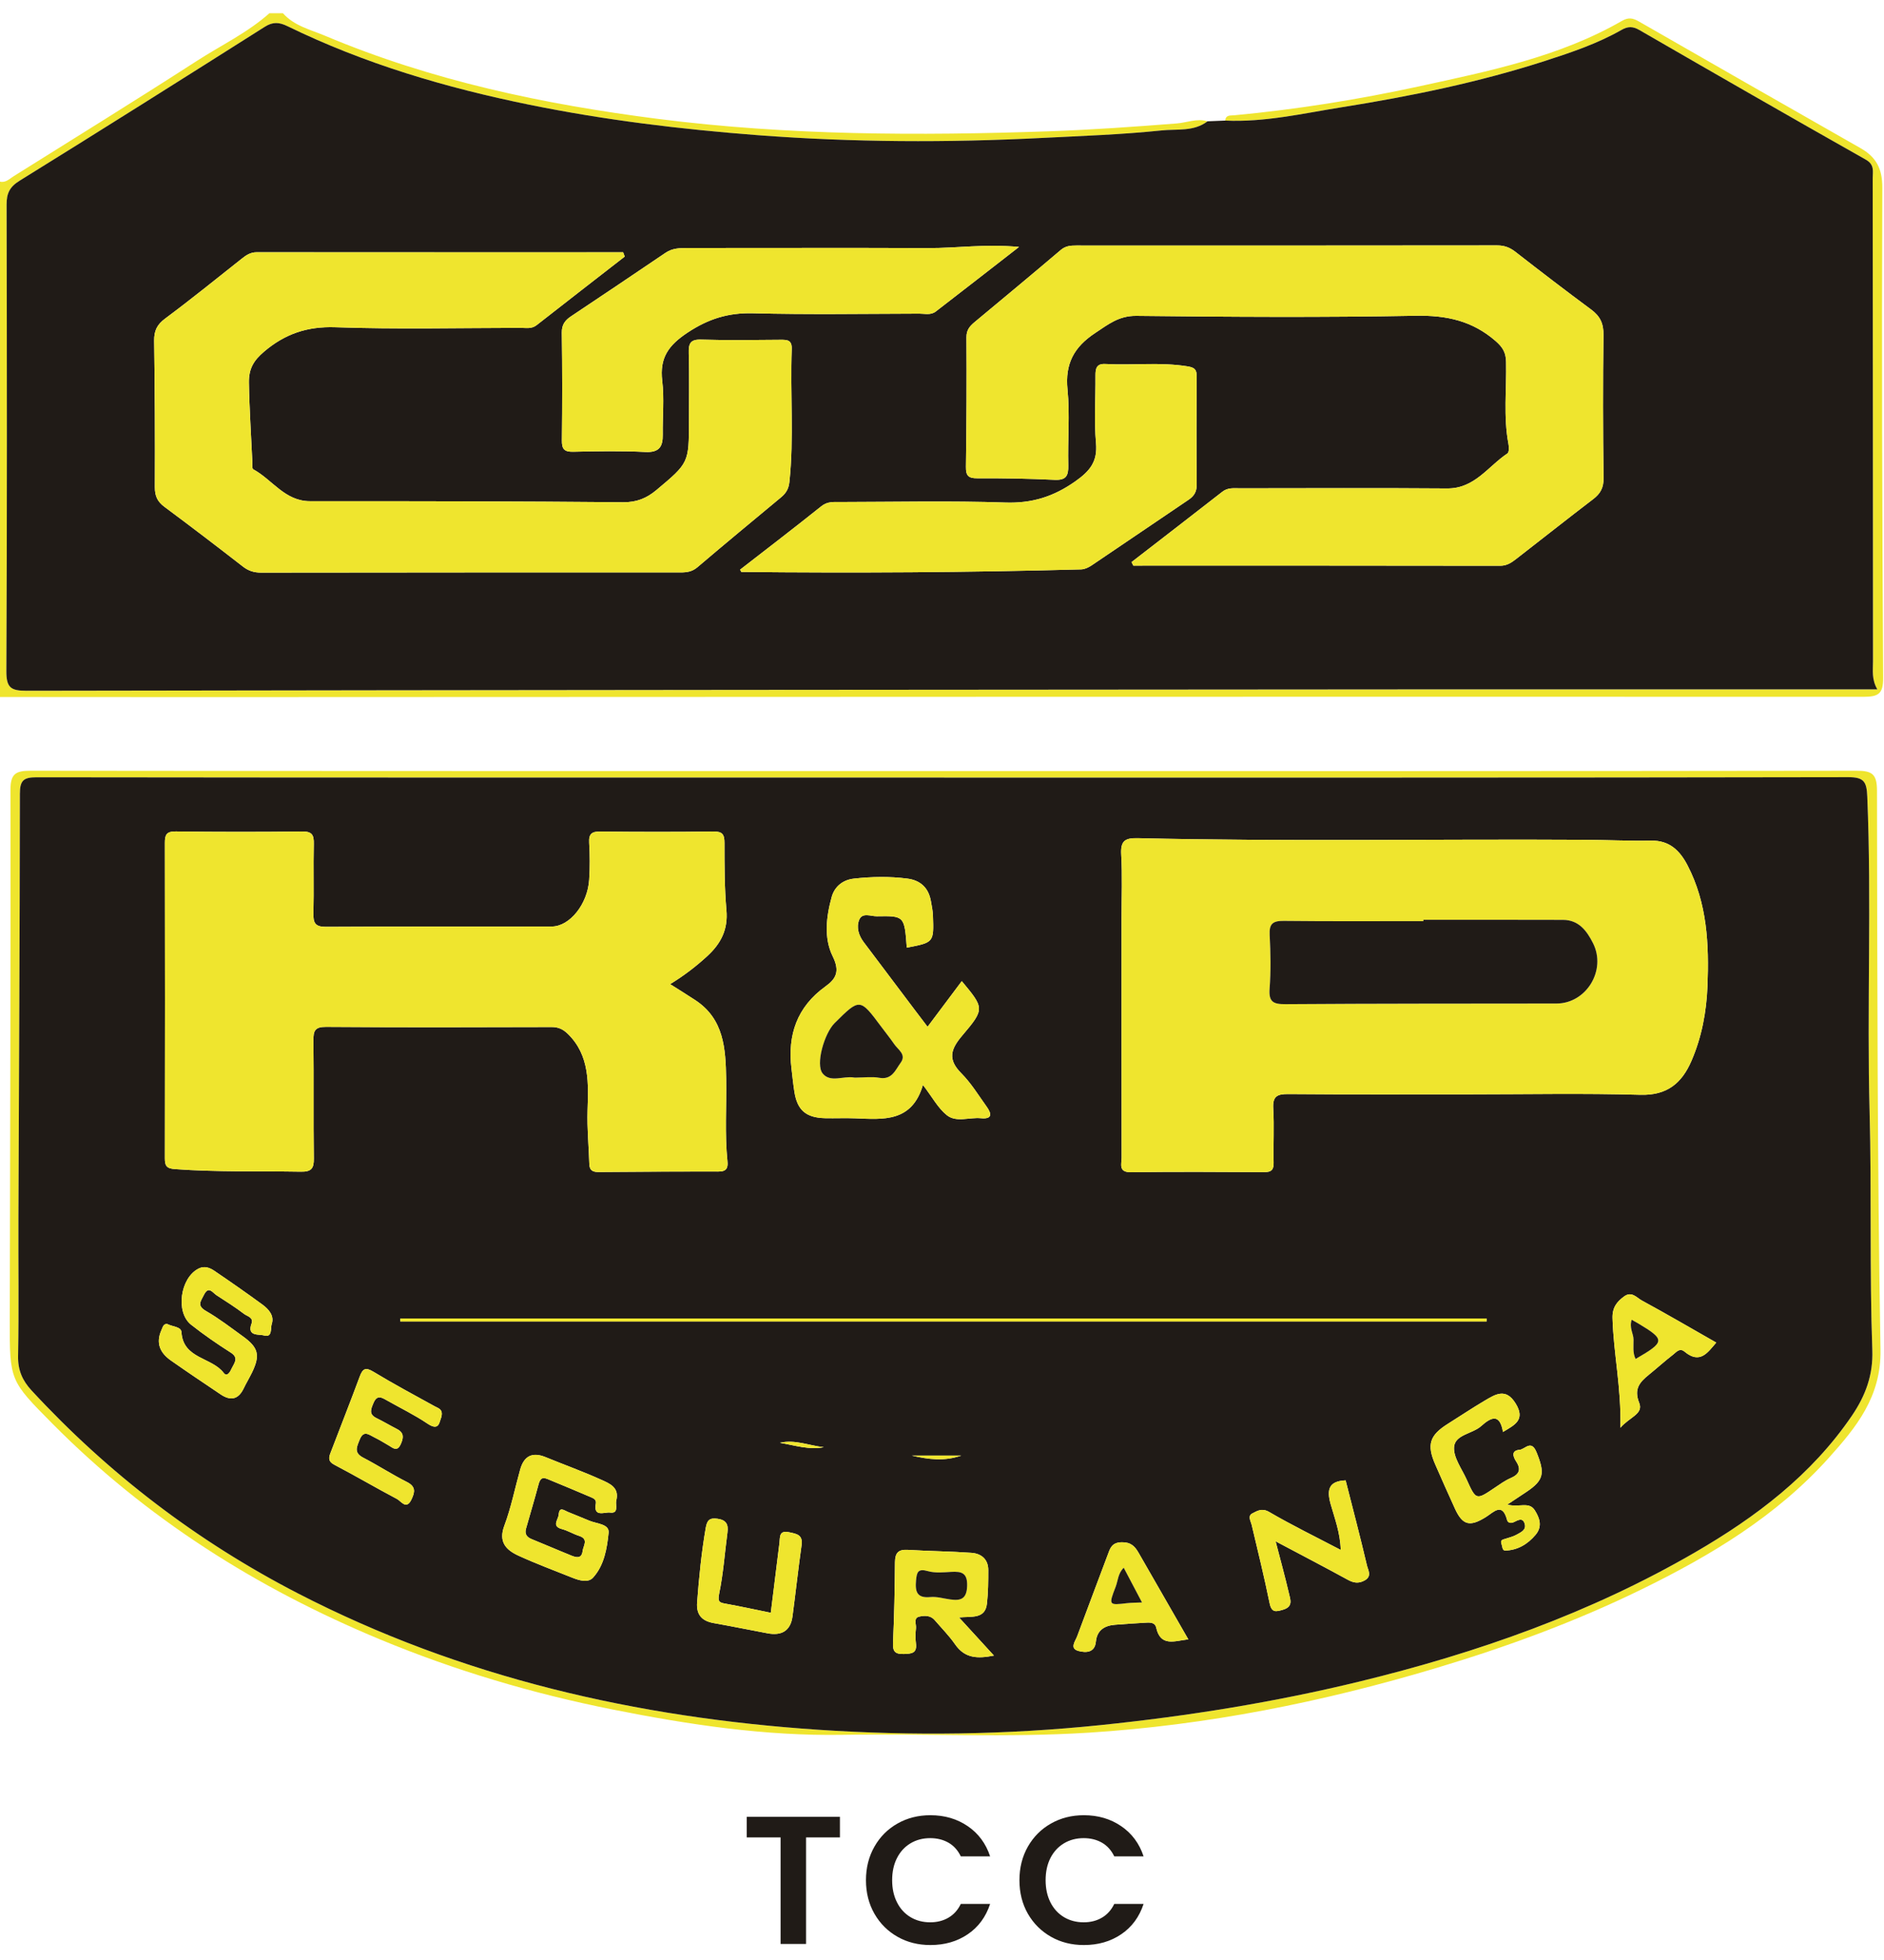 <svg width="50" height="52" viewBox="0 0 50 52" fill="none" xmlns="http://www.w3.org/2000/svg">
<g clip-path="url(#clip0_266_92)">
<path d="M32.517 3.199C32.53 3.043 32.657 3.068 32.752 3.059C34.413 2.904 36.063 2.639 37.686 2.286C39.52 1.886 41.384 1.51 43.046 0.554C43.221 0.453 43.34 0.481 43.492 0.568C45.45 1.69 47.408 2.812 49.371 3.927C49.791 4.165 49.957 4.467 49.955 4.983C49.938 9.316 49.952 13.649 49.977 17.982C49.979 18.398 49.863 18.487 49.459 18.487C34.714 18.482 19.97 18.489 5.226 18.495C3.484 18.495 1.742 18.493 0 18.492V4.819C0.152 4.854 0.251 4.745 0.36 4.677C1.985 3.66 3.616 2.653 5.226 1.615C5.871 1.199 6.572 0.867 7.151 0.35H7.508C7.806 0.687 8.239 0.786 8.625 0.948C11.454 2.14 14.424 2.767 17.459 3.154C20.912 3.594 24.375 3.604 27.844 3.483C28.974 3.444 30.102 3.363 31.23 3.275C31.501 3.254 31.765 3.133 32.047 3.218C31.681 3.499 31.229 3.418 30.823 3.461C29.778 3.571 28.724 3.606 27.674 3.659C25.15 3.788 22.629 3.778 20.105 3.586C18.069 3.43 16.053 3.187 14.051 2.779C11.829 2.327 9.672 1.691 7.63 0.695C7.41 0.588 7.242 0.574 7.027 0.711C4.864 2.08 2.698 3.446 0.521 4.794C0.254 4.959 0.174 5.131 0.174 5.43C0.184 9.555 0.189 13.68 0.169 17.804C0.167 18.247 0.288 18.327 0.706 18.326C13.306 18.305 25.906 18.298 38.506 18.289C42.096 18.287 45.685 18.289 49.275 18.289H49.823C49.667 18.02 49.709 17.782 49.708 17.549C49.705 13.275 49.705 9.001 49.7 4.728C49.7 4.549 49.755 4.37 49.518 4.236C47.509 3.101 45.508 1.952 43.51 0.798C43.332 0.695 43.204 0.696 43.026 0.798C42.395 1.157 41.71 1.388 41.022 1.611C39.249 2.184 37.43 2.556 35.594 2.848C34.575 3.01 33.562 3.248 32.517 3.199Z" fill="#EFE52E"/>
<path d="M27.044 6.552C26.151 6.467 25.397 6.585 24.639 6.582C22.511 6.573 20.382 6.581 18.254 6.58C18.045 6.58 17.847 6.581 17.66 6.709C16.828 7.275 15.991 7.832 15.155 8.392C15 8.495 14.907 8.611 14.91 8.824C14.924 9.776 14.923 10.729 14.912 11.681C14.909 11.912 14.972 11.991 15.21 11.986C15.85 11.971 16.491 11.96 17.13 11.992C17.498 12.009 17.593 11.849 17.589 11.53C17.582 11.054 17.632 10.572 17.575 10.103C17.502 9.492 17.742 9.159 18.25 8.823C18.8 8.459 19.327 8.295 19.98 8.311C21.452 8.349 22.926 8.324 24.4 8.321C24.545 8.321 24.704 8.366 24.833 8.266C25.544 7.718 26.252 7.167 27.044 6.552ZM19.642 15.113C19.664 15.152 19.67 15.174 19.677 15.174C22.682 15.205 25.687 15.188 28.691 15.106C28.787 15.104 28.891 15.054 28.973 14.999C29.833 14.421 30.688 13.835 31.548 13.256C31.696 13.156 31.762 13.038 31.76 12.852C31.752 11.899 31.753 10.946 31.759 9.992C31.76 9.813 31.716 9.752 31.517 9.72C30.79 9.602 30.062 9.697 29.335 9.657C29.098 9.644 29.072 9.779 29.073 9.966C29.078 10.562 29.034 11.161 29.087 11.752C29.133 12.253 28.92 12.502 28.533 12.774C27.961 13.176 27.387 13.357 26.68 13.333C25.222 13.283 23.761 13.317 22.301 13.319C22.127 13.319 21.96 13.3 21.797 13.431C21.085 14.001 20.359 14.556 19.642 15.113ZM16.58 6.807L16.538 6.694C13.296 6.694 10.054 6.695 6.812 6.692C6.651 6.692 6.536 6.767 6.417 6.862C5.743 7.396 5.074 7.938 4.384 8.451C4.166 8.612 4.088 8.777 4.091 9.04C4.109 10.335 4.116 11.63 4.11 12.925C4.109 13.158 4.177 13.308 4.362 13.445C5.064 13.966 5.759 14.497 6.449 15.033C6.599 15.149 6.748 15.193 6.936 15.192C10.643 15.187 14.351 15.186 18.058 15.187C18.225 15.187 18.368 15.168 18.508 15.05C19.242 14.425 19.986 13.811 20.727 13.195C20.858 13.087 20.93 12.972 20.95 12.787C21.075 11.614 20.967 10.439 21.012 9.267C21.022 9.018 20.896 9.014 20.712 9.015C20.013 9.021 19.312 9.032 18.613 9.01C18.317 9 18.272 9.116 18.279 9.371C18.295 9.967 18.284 10.562 18.284 11.158C18.284 12.282 18.283 12.28 17.418 13.004C17.161 13.219 16.894 13.328 16.538 13.325C13.768 13.3 10.999 13.295 8.23 13.297C7.557 13.298 7.228 12.725 6.721 12.451C6.684 12.431 6.699 12.311 6.696 12.237C6.665 11.541 6.617 10.847 6.606 10.149C6.601 9.778 6.736 9.562 7.004 9.333C7.559 8.86 8.15 8.656 8.9 8.682C10.536 8.739 12.175 8.7 13.813 8.698C13.958 8.698 14.106 8.733 14.241 8.627C15.019 8.018 15.8 7.413 16.58 6.807ZM30.03 14.913C30.047 14.944 30.062 14.975 30.078 15.006C33.323 15.006 36.567 15.004 39.812 15.01C39.997 15.011 40.12 14.922 40.247 14.823C40.926 14.297 41.599 13.763 42.282 13.242C42.475 13.096 42.56 12.938 42.557 12.685C42.541 11.419 42.538 10.153 42.555 8.888C42.56 8.586 42.467 8.389 42.23 8.214C41.552 7.712 40.882 7.199 40.216 6.68C40.067 6.564 39.922 6.511 39.732 6.511C36.008 6.516 32.285 6.515 28.562 6.514C28.412 6.514 28.28 6.523 28.152 6.632C27.395 7.276 26.629 7.91 25.865 8.546C25.738 8.652 25.648 8.753 25.649 8.947C25.656 10.093 25.651 11.24 25.635 12.386C25.632 12.618 25.698 12.69 25.934 12.689C26.619 12.686 27.303 12.697 27.986 12.73C28.295 12.745 28.358 12.623 28.351 12.345C28.333 11.675 28.397 10.999 28.331 10.336C28.262 9.652 28.502 9.208 29.062 8.837C29.409 8.608 29.693 8.374 30.161 8.38C32.633 8.408 35.105 8.424 37.577 8.377C38.392 8.362 39.078 8.512 39.696 9.051C39.885 9.216 39.965 9.356 39.97 9.601C39.986 10.326 39.896 11.055 40.033 11.777C40.049 11.859 40.052 12 40.006 12.03C39.492 12.372 39.137 12.965 38.407 12.959C36.575 12.945 34.743 12.954 32.911 12.955C32.75 12.955 32.588 12.931 32.443 13.044C31.641 13.67 30.835 14.29 30.03 14.913ZM32.517 3.199C33.562 3.248 34.575 3.01 35.594 2.848C37.43 2.556 39.249 2.184 41.022 1.611C41.71 1.388 42.395 1.157 43.026 0.798C43.204 0.696 43.332 0.695 43.51 0.798C45.508 1.952 47.509 3.101 49.518 4.236C49.755 4.37 49.7 4.549 49.7 4.728C49.705 9.002 49.705 13.275 49.708 17.549C49.709 17.782 49.667 18.02 49.823 18.289H49.275C45.685 18.289 42.096 18.287 38.506 18.289C25.906 18.297 13.306 18.305 0.706 18.326C0.288 18.327 0.167 18.247 0.169 17.804C0.189 13.68 0.184 9.554 0.175 5.43C0.174 5.131 0.254 4.959 0.521 4.794C2.698 3.446 4.864 2.08 7.027 0.711C7.242 0.574 7.41 0.588 7.63 0.695C9.672 1.691 11.829 2.327 14.051 2.779C16.053 3.187 18.069 3.43 20.105 3.586C22.629 3.778 25.15 3.788 27.674 3.659C28.724 3.606 29.778 3.57 30.823 3.461C31.229 3.418 31.681 3.499 32.047 3.218C32.203 3.212 32.36 3.205 32.517 3.199Z" fill="#201B17"/>
<path d="M25.055 20.63C17.027 20.63 8.998 20.632 0.969 20.622C0.621 20.621 0.528 20.709 0.528 21.059C0.525 24.81 0.503 28.561 0.489 32.312C0.484 33.533 0.503 34.755 0.48 35.975C0.473 36.348 0.593 36.625 0.836 36.888C2.877 39.096 5.23 40.892 7.904 42.271C12.242 44.509 16.897 45.57 21.726 45.892C24.215 46.058 26.714 46.025 29.208 45.768C31.532 45.529 33.826 45.161 36.097 44.607C39.212 43.849 42.209 42.795 44.99 41.182C46.606 40.245 48.08 39.13 49.149 37.558C49.506 37.032 49.714 36.485 49.69 35.819C49.614 33.722 49.673 31.624 49.618 29.526C49.544 26.73 49.673 23.931 49.556 21.134C49.54 20.746 49.475 20.619 49.053 20.619C41.054 20.634 33.054 20.63 25.055 20.63ZM25.085 20.456C33.145 20.457 41.205 20.46 49.264 20.448C49.682 20.447 49.813 20.532 49.814 20.976C49.823 25.92 49.822 30.865 49.907 35.807C49.929 37.064 49.256 37.874 48.532 38.681C47.149 40.222 45.398 41.273 43.558 42.171C41.807 43.026 39.985 43.694 38.113 44.255C35.096 45.159 32.025 45.771 28.892 45.969C26.726 46.105 24.544 45.989 22.37 46.026C20.301 46.062 18.273 45.755 16.258 45.354C14.143 44.933 12.079 44.322 10.084 43.494C6.821 42.139 3.884 40.288 1.388 37.767C0.26 36.628 0.256 36.63 0.259 35.025C0.268 30.334 0.285 25.642 0.278 20.95C0.278 20.515 0.432 20.448 0.816 20.448C8.906 20.458 16.996 20.456 25.085 20.456Z" fill="#EFE52E"/>
<path d="M30.03 14.913C30.835 14.29 31.641 13.67 32.443 13.044C32.588 12.931 32.75 12.955 32.911 12.955C34.743 12.954 36.575 12.945 38.407 12.959C39.137 12.965 39.492 12.372 40.006 12.03C40.052 12 40.049 11.859 40.033 11.777C39.896 11.055 39.986 10.326 39.97 9.601C39.965 9.356 39.885 9.216 39.696 9.051C39.078 8.512 38.392 8.362 37.577 8.377C35.105 8.424 32.633 8.408 30.16 8.38C29.693 8.374 29.409 8.608 29.062 8.837C28.502 9.208 28.262 9.652 28.331 10.336C28.397 10.999 28.333 11.675 28.351 12.345C28.357 12.623 28.295 12.745 27.986 12.73C27.303 12.697 26.619 12.686 25.934 12.689C25.698 12.69 25.632 12.618 25.635 12.386C25.651 11.24 25.657 10.093 25.649 8.947C25.648 8.753 25.738 8.652 25.865 8.546C26.629 7.91 27.394 7.276 28.152 6.632C28.28 6.523 28.412 6.514 28.562 6.514C32.285 6.515 36.008 6.516 39.731 6.511C39.922 6.511 40.067 6.564 40.216 6.68C40.882 7.199 41.552 7.712 42.23 8.214C42.467 8.389 42.559 8.586 42.555 8.888C42.538 10.153 42.541 11.419 42.557 12.685C42.56 12.938 42.475 13.095 42.282 13.242C41.599 13.763 40.926 14.297 40.247 14.823C40.12 14.922 39.997 15.011 39.812 15.01C36.567 15.004 33.323 15.006 30.078 15.006C30.062 14.975 30.047 14.944 30.03 14.913Z" fill="#EFE52E"/>
<path d="M16.58 6.807C15.8 7.413 15.019 8.018 14.241 8.627C14.106 8.733 13.958 8.698 13.813 8.698C12.175 8.7 10.535 8.739 8.9 8.682C8.15 8.656 7.559 8.86 7.004 9.333C6.736 9.562 6.601 9.778 6.606 10.149C6.617 10.847 6.665 11.541 6.696 12.237C6.699 12.311 6.685 12.431 6.721 12.451C7.228 12.725 7.557 13.298 8.23 13.297C10.999 13.295 13.769 13.3 16.538 13.325C16.894 13.328 17.161 13.219 17.418 13.004C18.283 12.28 18.284 12.282 18.284 11.158C18.284 10.562 18.295 9.966 18.279 9.372C18.272 9.116 18.317 9 18.613 9.01C19.312 9.032 20.013 9.021 20.712 9.015C20.896 9.014 21.022 9.018 21.012 9.267C20.967 10.439 21.075 11.614 20.95 12.787C20.93 12.972 20.858 13.087 20.728 13.195C19.986 13.811 19.242 14.425 18.508 15.05C18.368 15.169 18.225 15.187 18.058 15.187C14.351 15.186 10.643 15.187 6.936 15.192C6.748 15.193 6.599 15.149 6.449 15.033C5.759 14.497 5.064 13.966 4.362 13.445C4.177 13.308 4.109 13.158 4.11 12.925C4.116 11.63 4.11 10.335 4.091 9.041C4.088 8.777 4.166 8.612 4.384 8.451C5.074 7.938 5.743 7.396 6.417 6.862C6.536 6.767 6.651 6.692 6.812 6.693C10.054 6.695 13.296 6.694 16.538 6.694L16.58 6.807Z" fill="#EFE52E"/>
<path d="M19.642 15.113C20.359 14.556 21.085 14.001 21.797 13.431C21.96 13.3 22.127 13.319 22.301 13.319C23.761 13.317 25.222 13.283 26.68 13.333C27.387 13.357 27.961 13.177 28.533 12.774C28.919 12.502 29.133 12.253 29.087 11.753C29.034 11.162 29.078 10.562 29.073 9.966C29.072 9.779 29.098 9.644 29.335 9.657C30.062 9.697 30.79 9.603 31.517 9.72C31.716 9.752 31.76 9.813 31.759 9.993C31.753 10.946 31.752 11.899 31.76 12.852C31.762 13.038 31.696 13.156 31.548 13.256C30.688 13.835 29.833 14.421 28.973 14.999C28.891 15.054 28.787 15.104 28.691 15.107C25.687 15.188 22.682 15.205 19.677 15.174C19.67 15.174 19.664 15.152 19.642 15.113Z" fill="#EFE52E"/>
<path d="M27.044 6.551C26.252 7.167 25.544 7.718 24.833 8.266C24.704 8.365 24.545 8.321 24.4 8.321C22.926 8.324 21.452 8.349 19.98 8.311C19.327 8.295 18.8 8.459 18.25 8.823C17.742 9.159 17.502 9.492 17.575 10.103C17.632 10.572 17.582 11.054 17.589 11.53C17.593 11.849 17.498 12.009 17.13 11.991C16.491 11.96 15.85 11.971 15.21 11.985C14.972 11.991 14.909 11.912 14.912 11.681C14.923 10.729 14.924 9.776 14.91 8.824C14.907 8.611 15 8.495 15.155 8.392C15.991 7.832 16.828 7.275 17.66 6.709C17.847 6.581 18.045 6.58 18.254 6.58C20.382 6.581 22.511 6.573 24.639 6.582C25.397 6.585 26.151 6.467 27.044 6.551Z" fill="#EFE52E"/>
<path d="M24.199 38.617C24.645 38.722 25.069 38.773 25.511 38.617H24.199ZM21.863 38.395C21.469 38.353 21.096 38.185 20.699 38.279C21.087 38.344 21.468 38.472 21.863 38.395ZM39.451 34.98H10.625V35.062H39.451V34.98ZM43.005 37.879C43.247 37.595 43.621 37.515 43.504 37.221C43.356 36.852 43.515 36.671 43.757 36.475C43.975 36.298 44.184 36.109 44.406 35.937C44.489 35.872 44.576 35.752 44.708 35.861C45.119 36.203 45.324 35.879 45.548 35.62C44.883 35.241 44.234 34.862 43.573 34.503C43.439 34.431 43.307 34.249 43.107 34.392C42.908 34.536 42.787 34.691 42.795 34.973C42.821 35.903 43.03 36.815 43.005 37.879ZM31.537 43.493C31.083 42.702 30.65 41.949 30.217 41.196C30.118 41.023 30.01 40.912 29.768 40.917C29.5 40.922 29.46 41.082 29.393 41.264C29.126 41.98 28.852 42.694 28.587 43.412C28.538 43.544 28.375 43.737 28.626 43.802C28.804 43.848 29.055 43.862 29.084 43.553C29.114 43.252 29.31 43.13 29.585 43.107C29.866 43.083 30.147 43.066 30.427 43.05C30.535 43.043 30.656 43.053 30.683 43.175C30.797 43.701 31.172 43.535 31.537 43.493ZM20.456 42.788C20.046 42.705 19.661 42.62 19.273 42.55C19.107 42.52 19.038 42.512 19.086 42.283C19.197 41.748 19.234 41.199 19.306 40.656C19.335 40.443 19.273 40.325 19.04 40.293C18.834 40.265 18.766 40.328 18.73 40.533C18.616 41.189 18.551 41.849 18.501 42.512C18.476 42.838 18.625 43.005 18.938 43.061C19.415 43.146 19.89 43.242 20.367 43.332C20.735 43.402 20.979 43.276 21.032 42.885C21.116 42.256 21.184 41.625 21.273 40.998C21.314 40.715 21.141 40.693 20.94 40.651C20.669 40.593 20.704 40.785 20.686 40.934C20.608 41.549 20.533 42.163 20.456 42.788ZM11.711 37.603C11.769 37.386 11.636 37.365 11.534 37.308C10.991 37.009 10.444 36.717 9.915 36.396C9.702 36.267 9.626 36.307 9.546 36.523C9.295 37.2 9.029 37.872 8.771 38.547C8.723 38.673 8.704 38.773 8.871 38.86C9.432 39.153 9.979 39.476 10.539 39.771C10.645 39.827 10.784 40.068 10.92 39.782C11.012 39.589 11.043 39.441 10.799 39.318C10.404 39.119 10.031 38.876 9.638 38.672C9.384 38.54 9.469 38.388 9.545 38.196C9.648 37.933 9.792 38.064 9.93 38.132C10.062 38.197 10.189 38.274 10.316 38.349C10.431 38.418 10.54 38.523 10.634 38.318C10.709 38.154 10.732 38.015 10.539 37.915C10.355 37.821 10.177 37.714 9.991 37.623C9.778 37.518 9.845 37.383 9.914 37.218C10.008 36.997 10.131 37.076 10.267 37.153C10.626 37.356 11 37.537 11.341 37.767C11.659 37.982 11.657 37.729 11.711 37.603ZM35.582 41.121C34.906 40.767 34.282 40.463 33.684 40.114C33.493 40.003 33.371 40.083 33.242 40.148C33.102 40.219 33.193 40.349 33.22 40.462C33.384 41.151 33.552 41.839 33.694 42.532C33.747 42.791 33.861 42.764 34.056 42.705C34.325 42.624 34.245 42.435 34.208 42.275C34.106 41.836 33.986 41.402 33.854 40.892C34.543 41.258 35.157 41.577 35.765 41.91C35.924 41.998 36.057 42.02 36.22 41.928C36.418 41.816 36.305 41.652 36.278 41.533C36.1 40.775 35.902 40.022 35.712 39.275C35.273 39.294 35.202 39.508 35.315 39.907C35.422 40.285 35.568 40.661 35.582 41.121ZM4.434 35.125C4.334 35.122 4.321 35.207 4.284 35.29C4.129 35.635 4.25 35.894 4.533 36.093C4.969 36.399 5.412 36.696 5.854 36.993C6.111 37.167 6.321 37.138 6.465 36.84C6.535 36.694 6.619 36.556 6.69 36.41C6.908 35.957 6.86 35.754 6.454 35.46C6.13 35.226 5.811 34.979 5.466 34.781C5.216 34.638 5.33 34.522 5.41 34.358C5.536 34.103 5.639 34.293 5.746 34.363C5.994 34.524 6.245 34.682 6.48 34.861C6.561 34.922 6.735 34.952 6.676 35.115C6.547 35.464 6.877 35.392 7.001 35.429C7.237 35.5 7.176 35.233 7.211 35.129C7.287 34.906 7.13 34.732 6.959 34.607C6.541 34.302 6.116 34.005 5.688 33.715C5.566 33.633 5.426 33.577 5.269 33.657C4.784 33.901 4.652 34.814 5.071 35.145C5.407 35.41 5.762 35.655 6.124 35.885C6.348 36.027 6.214 36.167 6.151 36.3C6.117 36.374 6.033 36.552 5.936 36.423C5.619 36.005 4.86 36.055 4.816 35.343C4.807 35.195 4.578 35.2 4.434 35.125ZM25.452 42.912C25.787 42.878 26.147 42.964 26.193 42.542C26.226 42.248 26.228 41.95 26.228 41.653C26.227 41.366 26.041 41.216 25.782 41.198C25.22 41.157 24.656 41.154 24.095 41.119C23.84 41.103 23.755 41.199 23.752 41.446C23.746 42.159 23.733 42.872 23.7 43.584C23.689 43.823 23.761 43.888 23.992 43.881C24.198 43.875 24.342 43.86 24.308 43.598C24.291 43.467 24.294 43.33 24.309 43.198C24.32 43.091 24.237 42.928 24.393 42.891C24.527 42.859 24.692 42.851 24.804 42.981C24.988 43.194 25.188 43.396 25.348 43.626C25.607 44 25.945 44.01 26.378 43.924C26.057 43.573 25.772 43.262 25.452 42.912ZM40.003 39.918C40.228 39.769 40.37 39.675 40.511 39.581C40.983 39.266 40.999 39.078 40.781 38.535C40.639 38.18 40.472 38.453 40.33 38.464C40.102 38.483 40.151 38.641 40.238 38.774C40.379 38.99 40.316 39.119 40.089 39.216C39.941 39.28 39.807 39.378 39.673 39.468C39.176 39.804 39.174 39.807 38.922 39.248C38.794 38.965 38.569 38.667 38.589 38.391C38.614 38.059 39.077 38.043 39.309 37.835C39.564 37.607 39.803 37.482 39.888 37.991C40.194 37.806 40.492 37.674 40.225 37.237C39.963 36.809 39.685 36.995 39.401 37.161C39.07 37.356 38.751 37.571 38.425 37.775C37.94 38.08 37.861 38.328 38.09 38.853C38.261 39.244 38.434 39.634 38.612 40.023C38.815 40.468 39.009 40.517 39.44 40.245C39.644 40.116 39.871 39.849 39.996 40.325C40.015 40.401 40.09 40.422 40.177 40.383C40.277 40.337 40.41 40.246 40.464 40.426C40.514 40.595 40.358 40.654 40.248 40.717C40.159 40.767 40.056 40.79 39.958 40.823C39.89 40.846 39.807 40.85 39.849 40.963C39.874 41.03 39.866 41.141 39.952 41.138C40.28 41.126 40.543 40.969 40.753 40.72C40.939 40.499 40.864 40.278 40.733 40.07C40.58 39.828 40.323 40.001 40.003 39.918ZM16.353 39.819C16.45 39.461 16.172 39.356 15.953 39.257C15.471 39.039 14.972 38.861 14.483 38.66C14.131 38.515 13.908 38.624 13.806 38.984C13.666 39.481 13.566 39.992 13.386 40.473C13.22 40.912 13.433 41.124 13.765 41.275C14.232 41.489 14.714 41.668 15.192 41.859C15.375 41.932 15.609 42 15.74 41.855C16.036 41.528 16.11 41.081 16.152 40.666C16.176 40.429 15.832 40.427 15.638 40.344C15.45 40.264 15.258 40.189 15.069 40.111C14.967 40.07 14.844 39.959 14.827 40.185C14.816 40.32 14.627 40.493 14.918 40.569C15.073 40.61 15.214 40.699 15.368 40.748C15.631 40.833 15.479 41.007 15.462 41.149C15.438 41.359 15.296 41.323 15.167 41.272C14.812 41.13 14.462 40.976 14.108 40.833C13.975 40.779 13.921 40.694 13.96 40.556C14.069 40.173 14.183 39.792 14.286 39.407C14.32 39.278 14.358 39.169 14.519 39.235C14.915 39.396 15.309 39.564 15.704 39.731C15.775 39.761 15.829 39.8 15.812 39.896C15.743 40.265 16.056 40.111 16.186 40.129C16.427 40.163 16.332 39.936 16.353 39.819ZM24.065 25.142C24.783 25.005 24.785 25.005 24.76 24.3C24.756 24.167 24.729 24.035 24.705 23.904C24.642 23.555 24.43 23.355 24.081 23.31C23.607 23.249 23.131 23.258 22.657 23.311C22.36 23.345 22.148 23.528 22.073 23.794C21.927 24.317 21.861 24.89 22.098 25.369C22.296 25.769 22.192 25.967 21.904 26.173C21.153 26.714 20.897 27.455 21.005 28.348C21.03 28.555 21.05 28.762 21.083 28.968C21.159 29.454 21.392 29.655 21.896 29.666C22.165 29.672 22.433 29.659 22.701 29.67C23.443 29.7 24.203 29.779 24.494 28.784C24.742 29.107 24.894 29.4 25.129 29.587C25.38 29.787 25.729 29.637 26.032 29.667C26.345 29.697 26.317 29.543 26.184 29.359C25.968 29.058 25.772 28.735 25.513 28.475C25.144 28.105 25.23 27.835 25.54 27.471C26.141 26.764 26.119 26.745 25.525 26.03C25.226 26.428 24.926 26.828 24.617 27.241C24.5 27.087 24.392 26.946 24.285 26.804C23.831 26.201 23.377 25.597 22.921 24.994C22.788 24.817 22.724 24.604 22.8 24.409C22.883 24.197 23.11 24.312 23.269 24.309C24.003 24.296 24.003 24.303 24.065 25.142ZM17.785 26.11C18.161 25.88 18.475 25.637 18.771 25.366C19.134 25.032 19.324 24.661 19.279 24.149C19.227 23.558 19.227 22.961 19.227 22.367C19.227 22.142 19.177 22.057 18.933 22.06C17.935 22.074 16.936 22.072 15.938 22.061C15.71 22.058 15.622 22.118 15.636 22.358C15.655 22.684 15.658 23.014 15.636 23.34C15.595 23.986 15.121 24.58 14.643 24.581C12.647 24.587 10.651 24.577 8.655 24.59C8.361 24.592 8.311 24.484 8.318 24.226C8.334 23.616 8.314 23.004 8.328 22.394C8.334 22.154 8.284 22.056 8.016 22.06C6.899 22.074 5.781 22.073 4.664 22.059C4.416 22.056 4.374 22.148 4.375 22.369C4.381 25.154 4.38 27.94 4.375 30.725C4.375 30.922 4.412 31 4.638 31.017C5.752 31.099 6.867 31.067 7.981 31.086C8.261 31.091 8.333 31.004 8.329 30.733C8.315 29.691 8.331 28.648 8.318 27.606C8.315 27.351 8.355 27.242 8.652 27.244C10.648 27.259 12.644 27.254 14.64 27.248C14.818 27.248 14.941 27.305 15.068 27.428C15.659 28.001 15.616 28.761 15.593 29.465C15.578 29.943 15.626 30.408 15.64 30.878C15.645 31.063 15.742 31.097 15.898 31.095C16.956 31.087 18.013 31.08 19.071 31.082C19.282 31.083 19.325 30.983 19.306 30.808C19.231 30.08 19.285 29.35 19.272 28.622C19.257 27.825 19.217 27.039 18.455 26.536C18.246 26.398 18.033 26.268 17.785 26.11ZM39.018 29.033C40.522 29.033 42.028 29.002 43.531 29.046C44.245 29.067 44.636 28.736 44.892 28.141C45.164 27.51 45.288 26.844 45.315 26.161C45.358 25.058 45.31 23.966 44.785 22.957C44.583 22.568 44.308 22.294 43.819 22.303C43.239 22.314 42.658 22.285 42.078 22.281C38.117 22.257 34.156 22.331 30.196 22.237C29.85 22.229 29.736 22.314 29.756 22.671C29.789 23.235 29.765 23.802 29.765 24.368C29.765 26.483 29.764 28.598 29.767 30.712C29.767 30.884 29.675 31.105 30.017 31.1C31.194 31.085 32.371 31.091 33.547 31.098C33.744 31.099 33.805 31.036 33.801 30.843C33.79 30.366 33.819 29.889 33.791 29.414C33.771 29.089 33.889 29.023 34.192 29.026C35.8 29.04 37.409 29.032 39.018 29.033ZM25.056 20.63C33.054 20.63 41.054 20.634 49.053 20.619C49.475 20.619 49.54 20.746 49.556 21.134C49.673 23.932 49.544 26.73 49.618 29.526C49.673 31.624 49.614 33.722 49.69 35.819C49.714 36.485 49.506 37.032 49.149 37.558C48.08 39.13 46.606 40.245 44.99 41.182C42.209 42.795 39.212 43.849 36.097 44.608C33.826 45.161 31.532 45.529 29.208 45.768C26.714 46.025 24.215 46.058 21.726 45.892C16.897 45.57 12.242 44.509 7.904 42.272C5.23 40.892 2.877 39.096 0.836 36.888C0.593 36.625 0.473 36.348 0.48 35.976C0.503 34.755 0.484 33.533 0.489 32.312C0.503 28.561 0.525 24.81 0.528 21.059C0.528 20.709 0.621 20.622 0.969 20.622C8.998 20.632 17.027 20.63 25.056 20.63Z" fill="#201B17"/>
<path d="M37.777 24.404V24.438C36.541 24.438 35.305 24.446 34.069 24.432C33.781 24.429 33.68 24.507 33.696 24.806C33.722 25.281 33.73 25.761 33.694 26.234C33.668 26.588 33.8 26.643 34.118 26.641C36.516 26.624 38.913 26.627 41.31 26.624C42.1 26.623 42.639 25.741 42.278 25.024C42.114 24.698 41.9 24.407 41.482 24.405C40.247 24.401 39.012 24.404 37.777 24.404ZM39.018 29.033C37.409 29.032 35.8 29.04 34.192 29.026C33.889 29.023 33.771 29.089 33.791 29.414C33.819 29.889 33.79 30.367 33.801 30.843C33.806 31.036 33.744 31.099 33.547 31.098C32.371 31.091 31.194 31.085 30.017 31.1C29.676 31.105 29.768 30.884 29.767 30.713C29.764 28.598 29.765 26.483 29.765 24.368C29.765 23.802 29.789 23.235 29.756 22.671C29.736 22.314 29.85 22.229 30.196 22.238C34.156 22.331 38.117 22.257 42.078 22.281C42.658 22.285 43.239 22.314 43.819 22.303C44.308 22.294 44.583 22.568 44.785 22.957C45.31 23.966 45.358 25.058 45.315 26.161C45.288 26.844 45.164 27.51 44.892 28.141C44.636 28.736 44.245 29.067 43.531 29.046C42.028 29.002 40.522 29.033 39.018 29.033Z" fill="#EFE52E"/>
<path d="M17.785 26.11C18.033 26.267 18.246 26.398 18.455 26.536C19.217 27.039 19.257 27.825 19.272 28.622C19.285 29.35 19.231 30.08 19.306 30.807C19.325 30.983 19.282 31.083 19.071 31.082C18.013 31.079 16.956 31.087 15.898 31.095C15.742 31.096 15.645 31.063 15.64 30.878C15.627 30.408 15.578 29.943 15.593 29.465C15.616 28.761 15.659 28.001 15.068 27.427C14.941 27.305 14.818 27.247 14.64 27.248C12.644 27.254 10.648 27.258 8.652 27.244C8.355 27.242 8.315 27.35 8.318 27.605C8.331 28.648 8.315 29.691 8.329 30.733C8.333 31.004 8.261 31.091 7.981 31.086C6.867 31.067 5.752 31.099 4.638 31.017C4.412 31 4.375 30.922 4.375 30.725C4.38 27.94 4.381 25.154 4.375 22.369C4.374 22.148 4.416 22.056 4.664 22.059C5.781 22.073 6.899 22.074 8.016 22.06C8.284 22.056 8.334 22.154 8.328 22.394C8.314 23.004 8.334 23.615 8.318 24.226C8.311 24.484 8.361 24.592 8.655 24.59C10.651 24.577 12.647 24.587 14.643 24.581C15.121 24.58 15.595 23.986 15.636 23.34C15.658 23.014 15.656 22.684 15.636 22.358C15.622 22.118 15.71 22.058 15.938 22.061C16.936 22.072 17.935 22.074 18.933 22.06C19.177 22.057 19.227 22.142 19.227 22.367C19.227 22.961 19.227 23.558 19.279 24.149C19.324 24.661 19.134 25.032 18.771 25.365C18.475 25.637 18.161 25.88 17.785 26.11Z" fill="#EFE52E"/>
<path d="M22.753 28.588C22.946 28.588 23.145 28.56 23.332 28.595C23.672 28.657 23.762 28.388 23.901 28.198C24.064 27.977 23.836 27.854 23.735 27.706C23.626 27.547 23.504 27.397 23.389 27.242C22.82 26.478 22.82 26.478 22.148 27.147C21.877 27.417 21.638 28.24 21.833 28.48C22.036 28.731 22.384 28.539 22.663 28.588C22.692 28.593 22.723 28.588 22.753 28.588ZM24.065 25.142C24.003 24.303 24.003 24.296 23.269 24.309C23.11 24.312 22.883 24.197 22.8 24.409C22.724 24.604 22.788 24.817 22.921 24.994C23.377 25.597 23.831 26.201 24.285 26.804C24.392 26.946 24.5 27.087 24.617 27.241C24.926 26.828 25.226 26.428 25.525 26.03C26.119 26.745 26.141 26.764 25.54 27.471C25.23 27.835 25.144 28.105 25.513 28.475C25.772 28.735 25.968 29.058 26.184 29.358C26.317 29.543 26.345 29.697 26.032 29.667C25.729 29.637 25.38 29.787 25.129 29.587C24.894 29.4 24.742 29.107 24.494 28.784C24.203 29.779 23.443 29.7 22.701 29.669C22.433 29.659 22.165 29.672 21.896 29.666C21.392 29.654 21.159 29.454 21.083 28.968C21.05 28.762 21.03 28.555 21.005 28.348C20.897 27.455 21.153 26.714 21.904 26.173C22.192 25.967 22.296 25.769 22.098 25.369C21.861 24.89 21.927 24.317 22.073 23.794C22.148 23.528 22.36 23.345 22.657 23.311C23.131 23.258 23.607 23.249 24.081 23.31C24.43 23.355 24.642 23.555 24.705 23.904C24.729 24.035 24.756 24.167 24.76 24.3C24.785 25.005 24.783 25.005 24.065 25.142Z" fill="#EFE52E"/>
<path d="M16.353 39.819C16.332 39.936 16.427 40.163 16.186 40.129C16.056 40.11 15.743 40.265 15.812 39.896C15.829 39.8 15.775 39.761 15.704 39.731C15.309 39.564 14.915 39.396 14.519 39.235C14.358 39.169 14.32 39.278 14.286 39.407C14.183 39.791 14.069 40.173 13.96 40.556C13.921 40.694 13.975 40.779 14.108 40.833C14.462 40.976 14.812 41.129 15.167 41.272C15.296 41.324 15.438 41.359 15.462 41.149C15.479 41.007 15.631 40.833 15.368 40.748C15.214 40.699 15.073 40.61 14.918 40.569C14.627 40.493 14.816 40.32 14.827 40.185C14.844 39.959 14.967 40.07 15.069 40.111C15.258 40.189 15.45 40.264 15.638 40.344C15.832 40.427 16.176 40.429 16.152 40.666C16.11 41.081 16.036 41.528 15.74 41.855C15.609 42 15.375 41.932 15.192 41.859C14.714 41.668 14.232 41.489 13.765 41.276C13.433 41.124 13.22 40.912 13.386 40.473C13.566 39.992 13.666 39.481 13.806 38.984C13.908 38.624 14.131 38.515 14.483 38.66C14.972 38.861 15.471 39.039 15.953 39.257C16.172 39.356 16.45 39.461 16.353 39.819Z" fill="#EFE52E"/>
<path d="M40.003 39.918C40.323 40.001 40.58 39.828 40.733 40.07C40.864 40.278 40.939 40.499 40.753 40.72C40.543 40.969 40.28 41.126 39.952 41.138C39.866 41.141 39.874 41.029 39.849 40.963C39.807 40.85 39.89 40.846 39.958 40.823C40.056 40.79 40.16 40.767 40.248 40.716C40.358 40.653 40.514 40.595 40.464 40.426C40.41 40.246 40.277 40.337 40.177 40.383C40.09 40.422 40.015 40.401 39.996 40.325C39.872 39.849 39.644 40.116 39.44 40.244C39.009 40.516 38.815 40.468 38.612 40.023C38.435 39.634 38.261 39.244 38.09 38.852C37.861 38.328 37.94 38.079 38.425 37.775C38.751 37.571 39.07 37.356 39.401 37.161C39.685 36.994 39.963 36.809 40.225 37.237C40.492 37.674 40.195 37.806 39.888 37.99C39.803 37.482 39.564 37.607 39.309 37.835C39.077 38.043 38.615 38.059 38.59 38.391C38.569 38.667 38.794 38.965 38.922 39.248C39.174 39.807 39.176 39.804 39.673 39.468C39.807 39.378 39.941 39.28 40.089 39.216C40.316 39.118 40.379 38.99 40.238 38.774C40.152 38.641 40.103 38.483 40.33 38.464C40.472 38.453 40.639 38.18 40.781 38.535C41 39.078 40.983 39.266 40.511 39.58C40.37 39.675 40.228 39.768 40.003 39.918Z" fill="#EFE52E"/>
<path d="M25.218 42.434C25.494 42.473 25.656 42.426 25.667 42.077C25.678 41.726 25.517 41.688 25.243 41.703C25.037 41.715 24.818 41.738 24.625 41.683C24.363 41.608 24.331 41.707 24.311 41.929C24.284 42.228 24.333 42.405 24.693 42.371C24.865 42.355 25.043 42.411 25.218 42.434ZM25.452 42.912C25.772 43.262 26.057 43.572 26.378 43.923C25.945 44.01 25.607 44 25.348 43.626C25.188 43.396 24.988 43.194 24.804 42.981C24.692 42.851 24.527 42.859 24.393 42.891C24.237 42.928 24.32 43.091 24.309 43.197C24.295 43.33 24.291 43.467 24.308 43.598C24.342 43.86 24.198 43.875 23.992 43.881C23.761 43.888 23.689 43.823 23.7 43.583C23.733 42.872 23.746 42.159 23.752 41.446C23.755 41.199 23.84 41.103 24.095 41.119C24.656 41.154 25.22 41.157 25.782 41.198C26.041 41.216 26.227 41.366 26.228 41.653C26.228 41.95 26.226 42.248 26.193 42.542C26.147 42.964 25.787 42.878 25.452 42.912Z" fill="#EFE52E"/>
<path d="M4.434 35.125C4.578 35.2 4.807 35.195 4.816 35.343C4.86 36.055 5.619 36.005 5.936 36.423C6.033 36.552 6.117 36.374 6.151 36.3C6.214 36.167 6.348 36.027 6.124 35.885C5.762 35.655 5.407 35.41 5.071 35.145C4.652 34.814 4.784 33.901 5.269 33.656C5.426 33.577 5.566 33.633 5.688 33.715C6.116 34.005 6.541 34.302 6.959 34.607C7.13 34.732 7.287 34.906 7.211 35.129C7.176 35.232 7.237 35.5 7.001 35.429C6.877 35.392 6.547 35.464 6.676 35.115C6.735 34.952 6.561 34.922 6.48 34.861C6.245 34.682 5.994 34.524 5.746 34.363C5.639 34.293 5.536 34.103 5.41 34.358C5.33 34.522 5.216 34.638 5.466 34.781C5.811 34.979 6.13 35.226 6.454 35.46C6.86 35.754 6.908 35.957 6.69 36.41C6.619 36.556 6.535 36.694 6.465 36.84C6.321 37.138 6.111 37.167 5.854 36.993C5.412 36.696 4.969 36.399 4.533 36.093C4.25 35.894 4.129 35.635 4.283 35.29C4.321 35.207 4.334 35.122 4.434 35.125Z" fill="#EFE52E"/>
<path d="M35.582 41.121C35.568 40.661 35.422 40.285 35.315 39.907C35.202 39.508 35.273 39.294 35.712 39.275C35.902 40.022 36.1 40.775 36.278 41.533C36.305 41.652 36.418 41.816 36.22 41.928C36.057 42.019 35.924 41.998 35.765 41.91C35.157 41.577 34.543 41.257 33.854 40.892C33.986 41.402 34.106 41.836 34.208 42.275C34.245 42.435 34.325 42.624 34.056 42.705C33.86 42.764 33.747 42.791 33.694 42.532C33.552 41.839 33.384 41.151 33.22 40.462C33.193 40.349 33.102 40.219 33.242 40.148C33.372 40.083 33.493 40.003 33.684 40.114C34.282 40.463 34.906 40.767 35.582 41.121Z" fill="#EFE52E"/>
<path d="M11.711 37.603C11.657 37.729 11.659 37.982 11.341 37.767C11 37.537 10.626 37.356 10.267 37.153C10.131 37.076 10.008 36.997 9.914 37.218C9.845 37.382 9.778 37.518 9.991 37.623C10.177 37.714 10.355 37.821 10.539 37.915C10.732 38.015 10.709 38.154 10.634 38.318C10.54 38.523 10.431 38.418 10.316 38.349C10.189 38.274 10.062 38.197 9.93 38.132C9.792 38.064 9.648 37.934 9.545 38.196C9.469 38.388 9.384 38.54 9.638 38.672C10.031 38.876 10.404 39.119 10.799 39.318C11.043 39.441 11.012 39.589 10.92 39.782C10.784 40.068 10.645 39.827 10.539 39.771C9.979 39.476 9.432 39.153 8.871 38.86C8.704 38.773 8.723 38.673 8.771 38.547C9.029 37.872 9.295 37.2 9.546 36.523C9.626 36.307 9.702 36.267 9.915 36.396C10.444 36.717 10.991 37.009 11.534 37.309C11.636 37.365 11.769 37.386 11.711 37.603Z" fill="#EFE52E"/>
<path d="M20.456 42.788C20.533 42.163 20.608 41.549 20.686 40.934C20.704 40.785 20.669 40.593 20.94 40.651C21.141 40.693 21.314 40.716 21.273 40.998C21.184 41.625 21.116 42.256 21.032 42.885C20.979 43.276 20.735 43.402 20.367 43.332C19.89 43.242 19.415 43.146 18.938 43.061C18.625 43.005 18.476 42.838 18.501 42.512C18.551 41.849 18.617 41.189 18.73 40.533C18.766 40.328 18.834 40.265 19.04 40.293C19.274 40.325 19.335 40.443 19.307 40.656C19.234 41.199 19.197 41.748 19.086 42.282C19.038 42.512 19.107 42.52 19.274 42.55C19.661 42.62 20.046 42.705 20.456 42.788Z" fill="#EFE52E"/>
<path d="M29.823 41.593C29.668 41.744 29.672 41.935 29.609 42.098C29.418 42.59 29.423 42.591 29.914 42.533C30.027 42.52 30.143 42.522 30.308 42.514C30.135 42.185 29.979 41.89 29.823 41.593ZM31.537 43.493C31.172 43.535 30.797 43.701 30.683 43.175C30.656 43.053 30.535 43.043 30.427 43.05C30.146 43.066 29.866 43.083 29.585 43.106C29.31 43.13 29.114 43.252 29.084 43.553C29.055 43.861 28.804 43.848 28.626 43.802C28.375 43.737 28.538 43.544 28.587 43.412C28.852 42.694 29.126 41.98 29.393 41.263C29.46 41.082 29.5 40.922 29.768 40.917C30.01 40.912 30.118 41.023 30.217 41.196C30.65 41.949 31.083 42.702 31.537 43.493Z" fill="#EFE52E"/>
<path d="M43.304 35.014C43.234 35.232 43.351 35.377 43.353 35.54C43.356 35.71 43.325 35.888 43.408 36.054C44.195 35.598 44.198 35.545 43.476 35.111C43.427 35.082 43.377 35.055 43.304 35.014ZM43.004 37.879C43.03 36.815 42.821 35.903 42.795 34.973C42.787 34.691 42.908 34.536 43.107 34.392C43.307 34.249 43.439 34.431 43.573 34.503C44.234 34.862 44.883 35.241 45.548 35.62C45.324 35.879 45.119 36.203 44.708 35.861C44.576 35.751 44.489 35.872 44.406 35.936C44.184 36.109 43.975 36.298 43.757 36.475C43.515 36.671 43.356 36.852 43.504 37.221C43.621 37.515 43.247 37.595 43.004 37.879Z" fill="#EFE52E"/>
<path d="M10.625 34.98H39.451V35.061H10.625V34.98Z" fill="#EFE52E"/>
<path d="M21.863 38.395C21.468 38.472 21.088 38.344 20.699 38.278C21.096 38.185 21.469 38.353 21.863 38.395Z" fill="#EFE52E"/>
<path d="M24.199 38.617H25.511C25.069 38.773 24.645 38.722 24.199 38.617Z" fill="#EFE52E"/>
<path d="M37.777 24.403C39.012 24.403 40.247 24.401 41.482 24.405C41.9 24.406 42.114 24.698 42.278 25.024C42.639 25.741 42.1 26.622 41.31 26.624C38.913 26.627 36.516 26.624 34.118 26.641C33.799 26.643 33.668 26.588 33.694 26.234C33.73 25.761 33.722 25.281 33.696 24.806C33.68 24.507 33.781 24.429 34.069 24.432C35.305 24.446 36.541 24.438 37.777 24.438V24.403Z" fill="#201B17"/>
<path d="M22.753 28.588C22.723 28.588 22.692 28.593 22.663 28.587C22.384 28.539 22.036 28.731 21.833 28.48C21.638 28.24 21.877 27.417 22.148 27.146C22.82 26.478 22.82 26.478 23.389 27.242C23.504 27.397 23.626 27.547 23.735 27.706C23.836 27.853 24.064 27.977 23.901 28.198C23.762 28.388 23.672 28.657 23.332 28.594C23.145 28.56 22.946 28.588 22.753 28.588Z" fill="#201B17"/>
<path d="M25.218 42.434C25.043 42.411 24.865 42.355 24.693 42.371C24.333 42.406 24.284 42.228 24.311 41.929C24.331 41.707 24.363 41.609 24.625 41.683C24.818 41.738 25.037 41.715 25.243 41.703C25.517 41.688 25.678 41.726 25.667 42.077C25.656 42.426 25.494 42.473 25.218 42.434Z" fill="#201B17"/>
<path d="M29.823 41.593C29.979 41.89 30.135 42.185 30.308 42.514C30.143 42.522 30.028 42.52 29.914 42.533C29.423 42.591 29.419 42.59 29.609 42.098C29.672 41.935 29.668 41.745 29.823 41.593Z" fill="#201B17"/>
<path d="M43.304 35.014C43.378 35.055 43.427 35.082 43.476 35.111C44.198 35.545 44.195 35.598 43.408 36.054C43.325 35.888 43.356 35.71 43.353 35.54C43.351 35.377 43.234 35.232 43.304 35.014Z" fill="#201B17"/>
<path d="M22.291 48.202V48.748H21.392V51.574H20.716V48.748H19.817V48.202H22.291Z" fill="#201B17"/>
<path d="M23.207 48.992C23.356 48.73 23.561 48.525 23.82 48.379C24.079 48.232 24.37 48.159 24.692 48.159C25.069 48.159 25.399 48.255 25.683 48.449C25.966 48.642 26.164 48.909 26.277 49.251H25.499C25.422 49.09 25.313 48.969 25.173 48.888C25.033 48.808 24.871 48.767 24.687 48.767C24.491 48.767 24.316 48.813 24.163 48.905C24.01 48.997 23.891 49.127 23.806 49.294C23.72 49.462 23.677 49.658 23.677 49.883C23.677 50.106 23.72 50.302 23.806 50.471C23.891 50.64 24.01 50.77 24.163 50.862C24.316 50.954 24.491 51 24.687 51C24.871 51 25.033 50.959 25.173 50.876C25.313 50.794 25.422 50.673 25.499 50.512H26.277C26.164 50.856 25.967 51.125 25.685 51.316C25.403 51.508 25.072 51.603 24.692 51.603C24.37 51.603 24.079 51.531 23.82 51.384C23.561 51.237 23.356 51.033 23.207 50.773C23.057 50.512 22.982 50.215 22.982 49.883C22.982 49.552 23.057 49.255 23.207 48.992Z" fill="#201B17"/>
<path d="M27.279 48.992C27.429 48.73 27.634 48.525 27.893 48.379C28.152 48.232 28.443 48.159 28.765 48.159C29.142 48.159 29.472 48.255 29.755 48.449C30.039 48.642 30.237 48.909 30.35 49.251H29.572C29.494 49.09 29.386 48.969 29.246 48.888C29.106 48.808 28.944 48.767 28.76 48.767C28.564 48.767 28.389 48.813 28.236 48.905C28.083 48.997 27.964 49.127 27.878 49.294C27.793 49.462 27.75 49.658 27.75 49.883C27.75 50.106 27.793 50.302 27.878 50.471C27.964 50.64 28.083 50.77 28.236 50.862C28.389 50.954 28.564 51 28.76 51C28.944 51 29.106 50.959 29.246 50.876C29.386 50.794 29.494 50.673 29.572 50.512H30.35C30.237 50.856 30.04 51.125 29.758 51.316C29.476 51.508 29.145 51.603 28.765 51.603C28.443 51.603 28.152 51.531 27.893 51.384C27.634 51.237 27.429 51.033 27.279 50.773C27.13 50.512 27.055 50.215 27.055 49.883C27.055 49.552 27.13 49.255 27.279 48.992Z" fill="#201B17"/>
</g>
<defs>
<clipPath id="clip0_266_92">
<rect width="50" height="51.299" fill="white" transform="translate(0 0.35)"/>
</clipPath>
</defs>
</svg>
